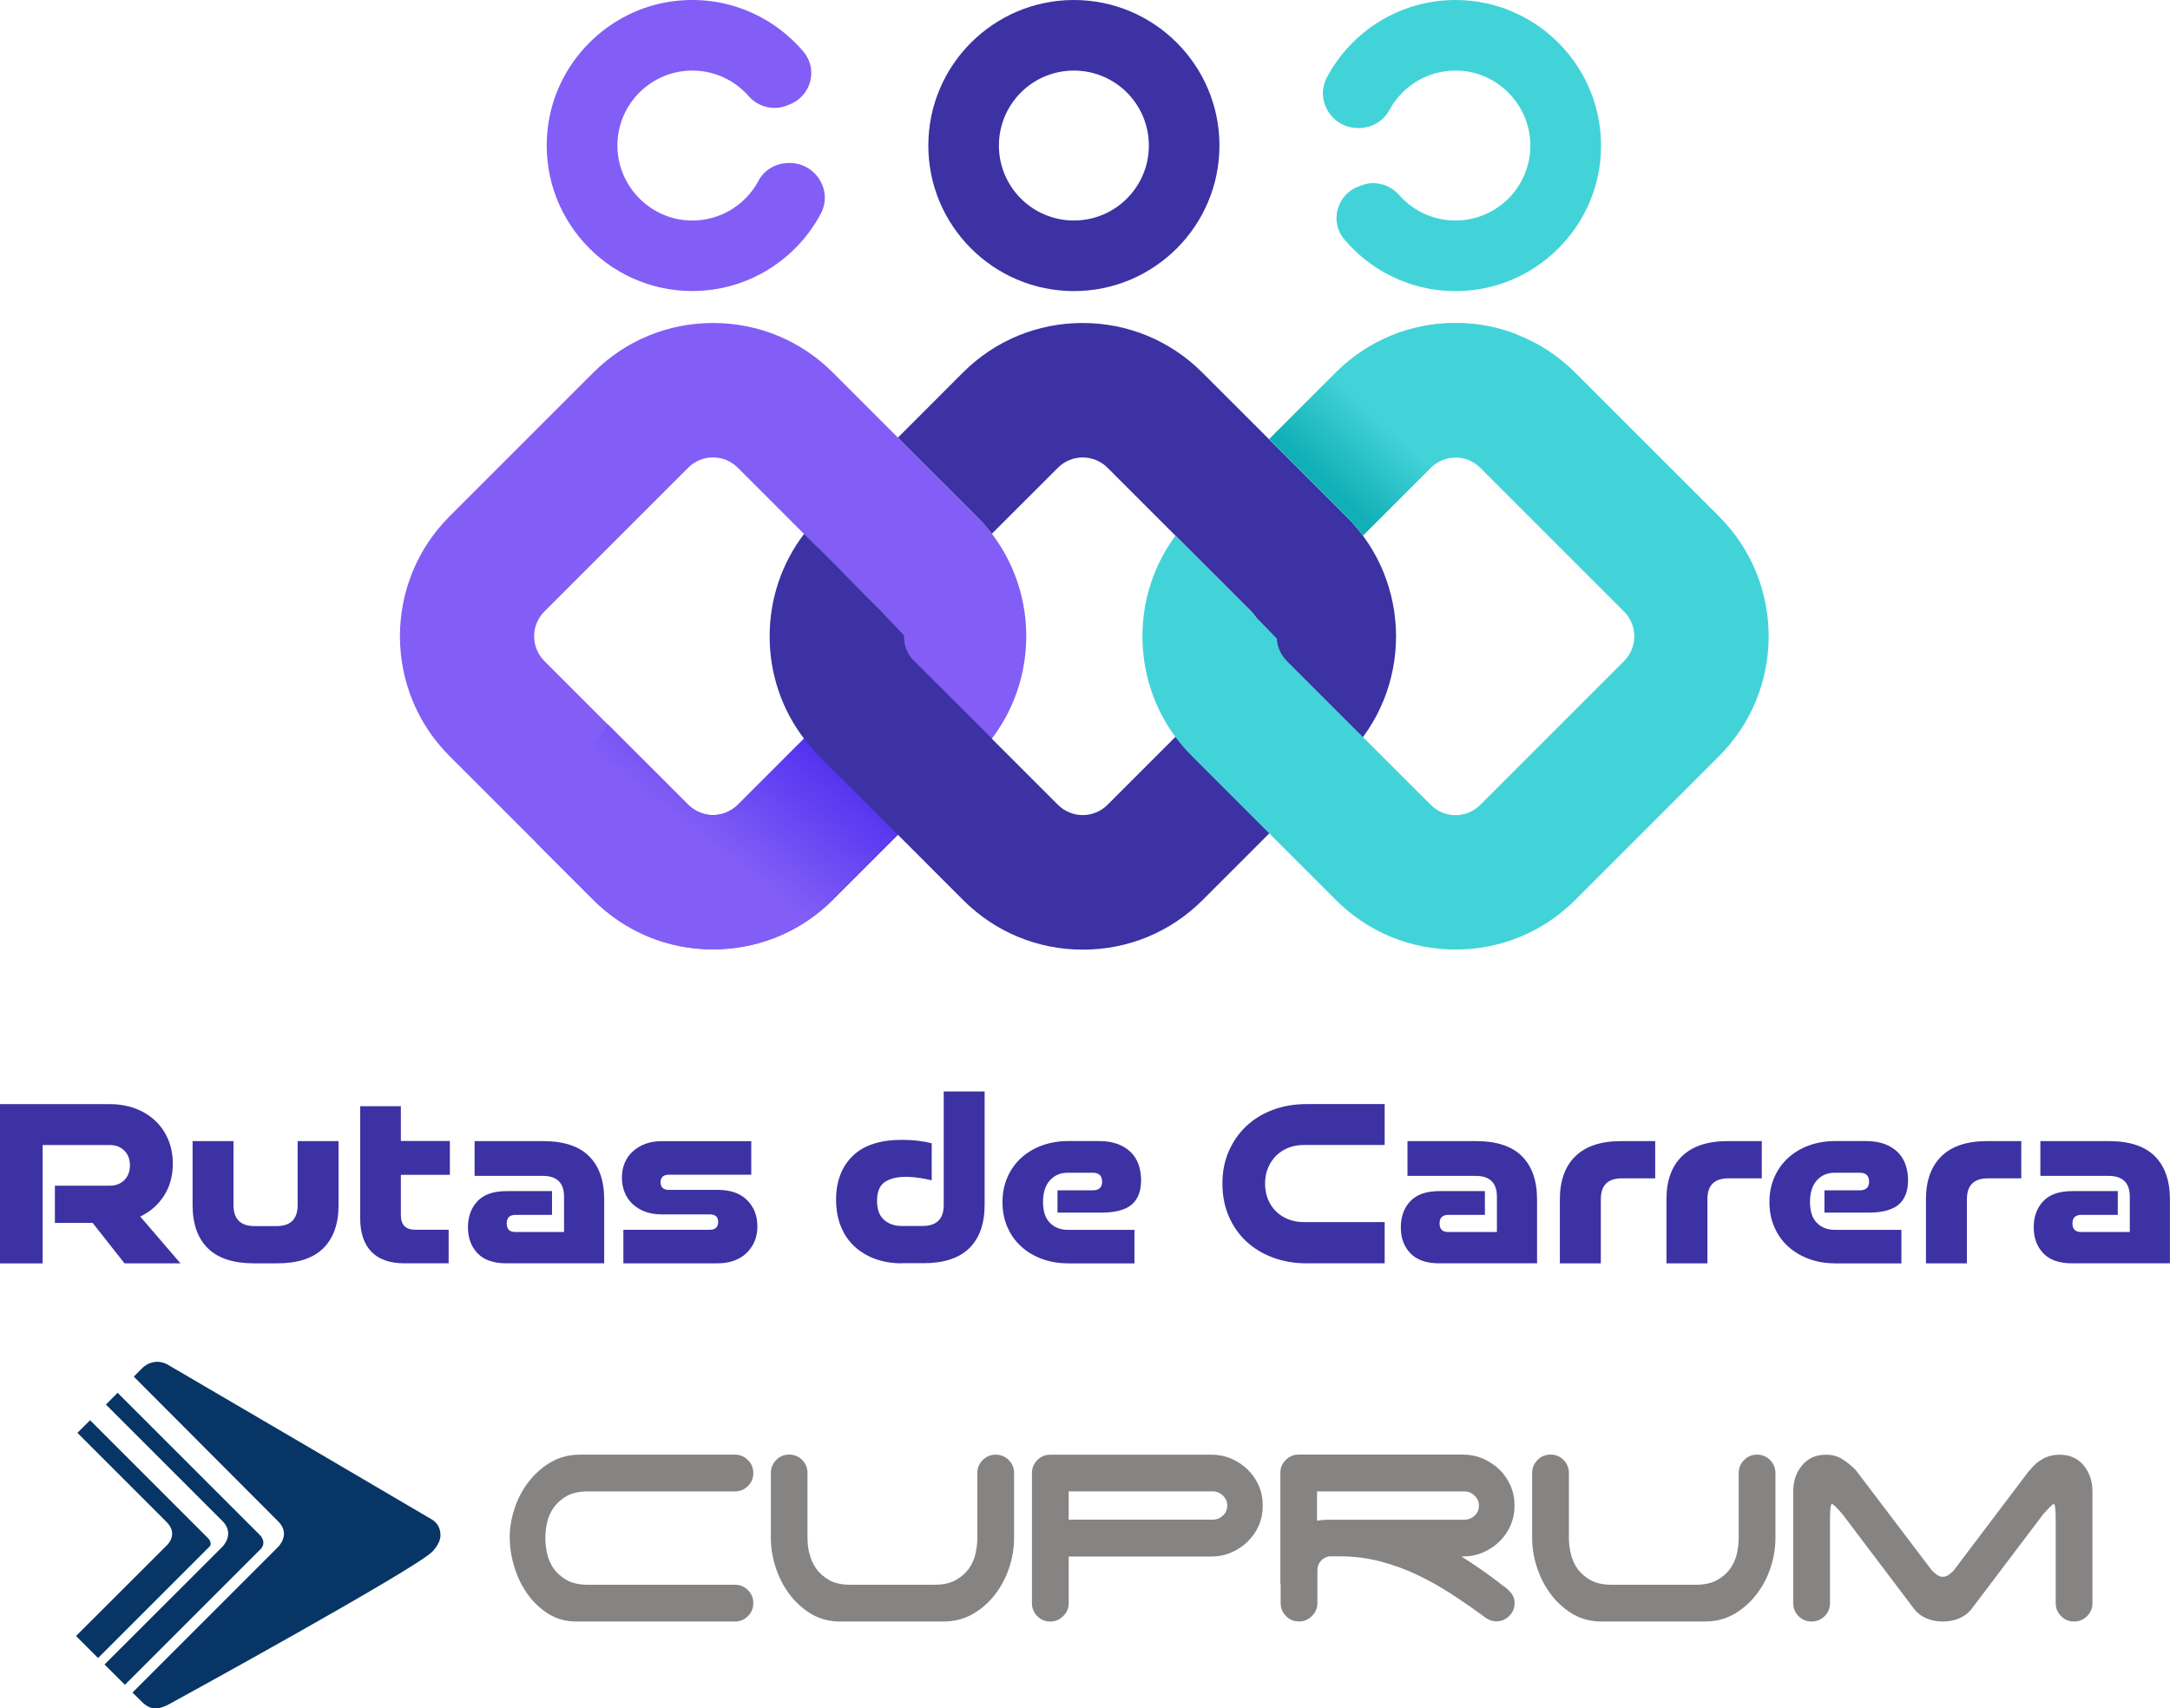 <?xml version="1.0" encoding="UTF-8"?><svg id="Layer_2" xmlns="http://www.w3.org/2000/svg" xmlns:xlink="http://www.w3.org/1999/xlink" viewBox="0 0 371.95 292.87"><defs><style>.cls-1{fill:url(#Degradado_sin_nombre_6);}.cls-2{fill:#3c32a3;}.cls-3{fill:#42d3d8;}.cls-4{fill:#825ef6;}.cls-5{fill:#868483;}.cls-6{fill:url(#Degradado_sin_nombre_8);}.cls-7{fill:#073565;}</style><linearGradient id="Degradado_sin_nombre_6" x1="141.85" y1="119.32" x2="121.74" y2="145.18" gradientUnits="userSpaceOnUse"><stop offset="0" stop-color="#4223ed"/><stop offset=".99" stop-color="#825ef6"/></linearGradient><linearGradient id="Degradado_sin_nombre_8" x1="238.41" y1="73.44" x2="228.34" y2="83.99" gradientUnits="userSpaceOnUse"><stop offset="0" stop-color="#42d3d8"/><stop offset=".99" stop-color="#11afb7"/></linearGradient></defs><g id="BACKGROUND"><g><path class="cls-2" d="M21.34,216.57l-5.46-6.93h-6.47v-6.38h9.41c1.01,0,1.83-.31,2.48-.94,.64-.63,.97-1.48,.97-2.54s-.32-1.91-.97-2.54c-.64-.63-1.47-.95-2.48-.95H7.31v20.29H0v-27.3H18.82c1.57,0,3.01,.25,4.33,.73,1.32,.49,2.46,1.18,3.42,2.08,.97,.9,1.71,1.97,2.25,3.23,.53,1.26,.8,2.65,.8,4.16,0,2.1-.5,3.93-1.51,5.5-1.01,1.57-2.37,2.76-4.07,3.57l6.89,8.02h-9.58Z"/><path class="cls-2" d="M43.51,216.57c-3.5,0-6.13-.86-7.88-2.58-1.75-1.72-2.62-4.19-2.62-7.41v-10.96h7.01v10.96c0,2.41,1.22,3.61,3.65,3.61h3.7c2.44,0,3.65-1.2,3.65-3.61v-10.96h7.01v10.96c0,3.22-.88,5.69-2.62,7.41-1.75,1.72-4.38,2.58-7.88,2.58h-4.03Z"/><path class="cls-2" d="M69.38,216.57c-2.55,0-4.46-.67-5.73-2-1.27-1.33-1.91-3.23-1.91-5.69v-19.24h6.97v5.96h8.4v5.8h-8.4v6.93c0,1.65,.83,2.48,2.48,2.48h5.71v5.75h-7.52Z"/><path class="cls-2" d="M86.81,216.57c-2.21,0-3.86-.57-4.96-1.72-1.09-1.15-1.64-2.63-1.64-4.45s.55-3.35,1.64-4.49c1.09-1.15,2.74-1.72,4.96-1.72h7.81v4.07h-6.22c-1.04,0-1.55,.49-1.55,1.47s.49,1.47,1.47,1.47h8.36v-6.05c0-2.38-1.22-3.57-3.65-3.57h-11.68v-5.96h11.76c3.5,0,6.12,.86,7.85,2.58,1.74,1.72,2.6,4.19,2.6,7.41v10.96h-16.76Z"/><path class="cls-2" d="M106.85,216.57v-5.75h14.78c.98,0,1.47-.45,1.47-1.34s-.49-1.3-1.47-1.3h-8.23c-1.06,0-2.02-.16-2.86-.48-.84-.32-1.55-.76-2.14-1.32-.59-.56-1.04-1.22-1.34-2-.31-.77-.46-1.6-.46-2.5,0-.95,.17-1.81,.5-2.58,.34-.77,.81-1.43,1.43-1.97,.62-.55,1.33-.97,2.14-1.26,.81-.29,1.71-.44,2.69-.44h15.41v5.75h-14.11c-.95,0-1.43,.43-1.43,1.3s.48,1.3,1.43,1.3h8.4c2.16,0,3.82,.59,5,1.76,1.18,1.18,1.76,2.67,1.76,4.49,0,.98-.17,1.86-.5,2.62-.34,.77-.81,1.43-1.41,2s-1.32,.99-2.14,1.28c-.83,.29-1.73,.44-2.71,.44h-16.21Z"/><path class="cls-2" d="M154.56,216.57c-1.62,0-3.12-.25-4.49-.74-1.37-.49-2.56-1.2-3.57-2.12-1.01-.92-1.79-2.06-2.35-3.42-.56-1.36-.84-2.9-.84-4.64,0-3.14,.95-5.63,2.84-7.48,1.89-1.85,4.71-2.77,8.46-2.77,.9,0,1.78,.05,2.67,.15,.88,.1,1.69,.25,2.42,.44v6.34c-.73-.17-1.47-.31-2.23-.42-.76-.11-1.46-.17-2.1-.17-1.6,0-2.83,.3-3.72,.9-.88,.6-1.32,1.67-1.32,3.21,0,1.46,.39,2.54,1.18,3.25,.78,.71,1.81,1.07,3.07,1.07h3.53c2.44,0,3.65-1.2,3.65-3.61v-19.45h7.01v19.45c0,3.22-.88,5.69-2.62,7.41-1.75,1.72-4.38,2.58-7.88,2.58h-3.7Z"/><path class="cls-2" d="M183.08,216.57c-1.62,0-3.12-.25-4.49-.76-1.37-.5-2.56-1.22-3.57-2.14-1.01-.92-1.79-2.03-2.35-3.32-.56-1.29-.84-2.72-.84-4.28s.28-2.95,.84-4.24c.56-1.29,1.34-2.39,2.35-3.32,1.01-.92,2.2-1.64,3.57-2.14,1.37-.5,2.87-.76,4.49-.76h5.33c1.2,0,2.25,.17,3.15,.5s1.64,.8,2.25,1.39c.6,.59,1.05,1.3,1.34,2.12,.29,.83,.44,1.73,.44,2.71,0,1.85-.53,3.23-1.6,4.16-1.06,.92-2.81,1.39-5.25,1.39h-7.48v-3.82h6.01c1.09,0,1.64-.49,1.64-1.47,0-1.04-.53-1.55-1.6-1.55h-4.28c-1.26,0-2.28,.43-3.07,1.3-.78,.87-1.18,2.1-1.18,3.7s.39,2.79,1.18,3.59c.78,.8,1.81,1.2,3.07,1.2h11.42v5.75h-11.38Z"/><path class="cls-2" d="M223.98,216.57c-2.1,0-4.03-.33-5.8-.99-1.76-.66-3.28-1.58-4.56-2.77-1.27-1.19-2.28-2.62-3-4.31-.73-1.68-1.09-3.54-1.09-5.59s.36-3.9,1.09-5.56c.73-1.67,1.73-3.1,3-4.3,1.27-1.2,2.79-2.13,4.56-2.79,1.76-.66,3.7-.99,5.8-.99h13.36v7.01h-13.86c-.95,0-1.83,.16-2.65,.48-.81,.32-1.51,.78-2.1,1.36-.59,.59-1.05,1.29-1.39,2.1-.34,.81-.5,1.71-.5,2.69s.17,1.88,.5,2.69c.34,.81,.8,1.5,1.39,2.08s1.29,1.02,2.1,1.34c.81,.32,1.69,.48,2.65,.48h13.86v7.06h-13.36Z"/><path class="cls-2" d="M246.71,216.57c-2.21,0-3.86-.57-4.96-1.72s-1.64-2.63-1.64-4.45,.55-3.35,1.64-4.49c1.09-1.15,2.74-1.72,4.96-1.72h7.81v4.07h-6.22c-1.04,0-1.55,.49-1.55,1.47s.49,1.47,1.47,1.47h8.36v-6.05c0-2.38-1.22-3.57-3.65-3.57h-11.68v-5.96h11.76c3.5,0,6.12,.86,7.85,2.58s2.6,4.19,2.6,7.41v10.96h-16.76Z"/><path class="cls-2" d="M267.37,216.57v-10.96c0-3.19,.88-5.66,2.65-7.39s4.37-2.6,7.81-2.6h5.88v6.38h-5.71c-2.41,0-3.61,1.19-3.61,3.57v11h-7.01Z"/><path class="cls-2" d="M285.64,216.57v-10.96c0-3.19,.88-5.66,2.65-7.39s4.37-2.6,7.81-2.6h5.88v6.38h-5.71c-2.41,0-3.61,1.19-3.61,3.57v11h-7.01Z"/><path class="cls-2" d="M314.54,216.57c-1.62,0-3.12-.25-4.49-.76-1.37-.5-2.56-1.22-3.57-2.14-1.01-.92-1.79-2.03-2.35-3.32-.56-1.29-.84-2.72-.84-4.28s.28-2.95,.84-4.24c.56-1.29,1.34-2.39,2.35-3.32,1.01-.92,2.2-1.64,3.57-2.14,1.37-.5,2.87-.76,4.49-.76h5.33c1.2,0,2.25,.17,3.15,.5s1.64,.8,2.25,1.39c.6,.59,1.05,1.3,1.34,2.12,.29,.83,.44,1.73,.44,2.71,0,1.85-.53,3.23-1.6,4.16-1.06,.92-2.81,1.39-5.25,1.39h-7.48v-3.82h6.01c1.09,0,1.64-.49,1.64-1.47,0-1.04-.53-1.55-1.6-1.55h-4.28c-1.26,0-2.28,.43-3.07,1.3-.78,.87-1.18,2.1-1.18,3.7s.39,2.79,1.18,3.59c.78,.8,1.81,1.2,3.07,1.2h11.42v5.75h-11.38Z"/><path class="cls-2" d="M330.12,216.57v-10.96c0-3.19,.88-5.66,2.65-7.39,1.76-1.74,4.37-2.6,7.81-2.6h5.88v6.38h-5.71c-2.41,0-3.61,1.19-3.61,3.57v11h-7.01Z"/><path class="cls-2" d="M355.19,216.57c-2.21,0-3.86-.57-4.96-1.72-1.09-1.15-1.64-2.63-1.64-4.45s.55-3.35,1.64-4.49c1.09-1.15,2.74-1.72,4.96-1.72h7.81v4.07h-6.22c-1.04,0-1.55,.49-1.55,1.47s.49,1.47,1.47,1.47h8.36v-6.05c0-2.38-1.22-3.57-3.65-3.57h-11.68v-5.96h11.76c3.5,0,6.12,.86,7.85,2.58s2.6,4.19,2.6,7.41v10.96h-16.76Z"/></g><g><g><path class="cls-5" d="M87.36,263.67c0-1.66,.27-3.34,.82-5.02,.54-1.68,1.35-3.22,2.4-4.59,1.05-1.37,2.31-2.5,3.8-3.38,1.48-.87,3.17-1.31,5.06-1.31h26.53c.87,0,1.62,.3,2.23,.92s.92,1.35,.92,2.23-.3,1.62-.92,2.23c-.62,.61-1.36,.92-2.23,.92h-25.16c-1.53,0-2.76,.27-3.71,.82-.95,.55-1.68,1.22-2.23,2-.54,.79-.92,1.65-1.11,2.59-.2,.94-.29,1.8-.29,2.59s.09,1.65,.29,2.59c.2,.94,.57,1.8,1.11,2.59,.55,.79,1.29,1.45,2.23,2,.95,.55,2.18,.82,3.71,.82h25.16c.87,0,1.62,.31,2.23,.92,.62,.61,.92,1.35,.92,2.23s-.3,1.62-.92,2.23c-.62,.62-1.36,.92-2.23,.92h-27.19c-1.79,0-3.39-.44-4.78-1.31-1.4-.88-2.59-2.01-3.57-3.38-.98-1.37-1.73-2.91-2.26-4.62-.52-1.7-.79-3.37-.79-4.98h0Z"/><path class="cls-5" d="M138.74,266.26c.2,.94,.57,1.8,1.12,2.59,.55,.79,1.29,1.45,2.23,2,.94,.55,2.18,.82,3.7,.82h14.39c1.49,0,2.71-.27,3.67-.82,.96-.54,1.71-1.22,2.26-2,.54-.79,.92-1.65,1.12-2.59,.19-.95,.29-1.8,.29-2.59v-11.15c0-.87,.3-1.61,.92-2.23s1.36-.92,2.23-.92,1.61,.3,2.23,.92,.92,1.35,.92,2.23v11.15c0,1.66-.27,3.34-.82,5.02-.55,1.68-1.35,3.22-2.4,4.59-1.05,1.38-2.32,2.51-3.81,3.38-1.48,.87-3.17,1.31-5.05,1.31h-18.2c-1.8-.09-3.39-.58-4.79-1.48-1.4-.9-2.59-2.02-3.57-3.38-.98-1.35-1.74-2.86-2.26-4.53-.53-1.66-.79-3.3-.79-4.92v-11.15c0-.87,.31-1.61,.92-2.23,.6-.62,1.35-.92,2.22-.92s1.62,.3,2.23,.92c.61,.62,.91,1.35,.91,2.23v11.15c0,.79,.1,1.65,.29,2.59h.02Z"/><path class="cls-5" d="M207.61,249.37c1.22,0,2.37,.23,3.44,.69,1.07,.46,2.01,1.08,2.81,1.87,.81,.79,1.45,1.7,1.9,2.76,.46,1.05,.68,2.18,.68,3.41s-.22,2.36-.68,3.42c-.46,1.05-1.1,1.96-1.9,2.75s-1.75,1.41-2.81,1.87c-1.07,.46-2.22,.69-3.44,.69h-24.43v8c0,.87-.32,1.62-.96,2.23-.63,.62-1.37,.92-2.19,.92-.87,0-1.62-.3-2.23-.92-.62-.61-.92-1.36-.92-2.23v-22.3c0-.87,.31-1.61,.92-2.23,.62-.62,1.36-.92,2.23-.92h27.59Zm-24.43,6.29v4.85h24.7c.65,0,1.23-.23,1.73-.69s.75-1.04,.75-1.74c0-.66-.25-1.22-.75-1.7-.5-.48-1.08-.72-1.73-.72h-24.7Z"/><path class="cls-5" d="M269.23,266.26c.19,.94,.57,1.8,1.11,2.59,.54,.79,1.29,1.45,2.23,2,.95,.55,2.18,.82,3.71,.82h14.4c1.48,0,2.71-.27,3.67-.82,.96-.54,1.72-1.22,2.26-2,.54-.79,.92-1.65,1.12-2.59,.2-.95,.29-1.8,.29-2.59v-11.15c0-.87,.31-1.61,.92-2.23,.62-.62,1.36-.92,2.23-.92s1.62,.3,2.23,.92,.92,1.35,.92,2.23v11.15c0,1.66-.27,3.34-.82,5.02-.54,1.68-1.35,3.22-2.4,4.59-1.05,1.38-2.32,2.51-3.8,3.38s-3.17,1.31-5.06,1.31h-18.2c-1.8-.09-3.39-.58-4.79-1.48s-2.59-2.02-3.57-3.38c-.99-1.35-1.74-2.86-2.27-4.53-.53-1.66-.79-3.3-.79-4.92v-11.15c0-.87,.31-1.61,.92-2.23,.61-.62,1.35-.92,2.23-.92s1.62,.3,2.23,.92c.61,.62,.92,1.35,.92,2.23v11.15c0,.79,.1,1.65,.29,2.59h0Z"/><path class="cls-5" d="M257.83,272c-1.27-1.01-2.52-1.93-3.74-2.79-1.22-.85-2.42-1.65-3.6-2.39h.26c1.22,0,2.37-.23,3.44-.69,1.07-.46,2.01-1.08,2.82-1.87,.81-.79,1.44-1.7,1.9-2.75,.46-1.05,.69-2.18,.69-3.42s-.23-2.36-.69-3.41c-.46-1.05-1.09-1.97-1.9-2.76-.82-.79-1.75-1.41-2.82-1.87-1.07-.46-2.22-.69-3.44-.69h-28.15c-.87,0-1.61,.3-2.22,.92-.62,.62-.92,1.35-.92,2.23v19.12l.05-.04v3.22c0,.87,.31,1.62,.92,2.23,.61,.62,1.35,.92,2.23,.92s1.57-.3,2.2-.92c.63-.61,.95-1.36,.95-2.23v-5.58c0-.65,.19-1.2,.59-1.64,.39-.44,.87-.7,1.45-.79h1.85c2.36,0,4.63,.29,6.82,.85,2.19,.57,4.3,1.33,6.33,2.29s3.99,2.06,5.87,3.28c1.88,1.22,3.72,2.49,5.51,3.8,.74,.61,1.48,.92,2.23,.92,.87,0,1.62-.3,2.23-.92,.62-.61,.92-1.36,.92-2.23,0-.62-.18-1.15-.52-1.6-.35-.47-.77-.86-1.25-1.22h-.01Zm-30.39-11.47c-.59,0-1.15,.06-1.69,.16v-5.02h25.26c.66,0,1.24,.24,1.74,.72,.5,.48,.75,1.05,.75,1.7,0,.7-.25,1.28-.75,1.74-.5,.46-1.08,.69-1.74,.69h-23.57Z"/><path class="cls-5" d="M358.66,274.82c0,.87-.31,1.62-.92,2.23-.62,.62-1.35,.92-2.23,.92s-1.62-.3-2.23-.92c-.62-.61-.92-1.36-.92-2.23v-14.3c0-1.79-.11-2.69-.33-2.69-.18,0-.79,.59-1.83,1.77l-12.4,16.4c-.57,.66-1.27,1.15-2.1,1.48-.83,.33-1.73,.49-2.69,.49s-1.85-.16-2.69-.49c-.82-.33-1.53-.82-2.09-1.48l-12.4-16.4c-1-1.17-1.62-1.77-1.83-1.77s-.33,.9-.33,2.69v14.3c0,.87-.3,1.62-.92,2.23-.62,.62-1.35,.92-2.23,.92s-1.62-.3-2.23-.92c-.62-.61-.92-1.36-.92-2.23v-19.15c0-1.75,.5-3.24,1.51-4.46,1-1.22,2.38-1.83,4.13-1.83,1.05,0,1.99,.26,2.82,.79,.83,.52,1.6,1.16,2.3,1.9l13.04,17.19c.21,.22,.49,.45,.82,.69,.33,.24,.67,.36,1.02,.36s.69-.12,1.02-.36c.34-.24,.6-.47,.82-.69l12.99-17.19h.06c.61-.83,1.36-1.48,2.23-1.97,.87-.48,1.84-.72,2.89-.72,1.75,0,3.13,.62,4.13,1.83,1,1.22,1.51,2.71,1.51,4.46v19.15h0Z"/></g><path class="cls-7" d="M28.92,234.02c-2.65-1.53-4.54,.52-4.54,.52l-1.45,1.45s22.31,22.39,24.77,24.84c2.28,2.28-.15,4.48-.15,4.48l-24.84,24.84,1.8,1.78c1.5,1.31,2.71,1.15,4.54,.18,1.52-.82,41.83-22.96,45.02-26.08,0,0,1.43-1.36,1.43-2.86s-.83-2.28-1.43-2.66c-.59-.38-42.55-24.97-45.15-26.47h0Zm6.93,31.19c.65-.65-.14-1.47-.14-1.47l-20.27-20.27-2.17,2.16s13.47,13.48,15.28,15.28c2.16,2.16,0,4.05,0,4.05l-15.52,15.5,3.78,3.77s18.35-18.35,19.03-19.03h0Zm8.76,.42c1.2-1.2,0-2.42,0-2.42l-24.45-24.45-2,2.02s17.55,17.55,19.97,19.97c2.21,2.21,0,4.4,0,4.4l-20.21,20.19,3.49,3.48s21.9-21.91,23.2-23.2h0Z"/></g></g><g id="OBJECTS"><g><path class="cls-2" d="M184.07,12.1c7.1,0,12.85,5.75,12.85,12.85s-5.75,12.85-12.85,12.85-12.85-5.75-12.85-12.85,5.75-12.85,12.85-12.85h0ZM184.07,0c-13.76,0-24.95,11.19-24.95,24.95s11.19,24.95,24.95,24.95,24.95-11.19,24.95-24.95S197.83,0,184.07,0h0Z"/><path class="cls-4" d="M130.02,30.98c-2.36,4.44-7.26,7.33-12.75,6.75-6.22-.66-11.14-5.92-11.43-12.17-.34-7.37,5.54-13.46,12.83-13.46,3.84,0,7.29,1.69,9.64,4.36,1.62,1.84,4.16,2.54,6.45,1.67,.2-.08,.4-.15,.59-.23,3.66-1.4,4.91-6.02,2.39-9.01C132.57,2.76,124.52-.85,115.7,.17c-11.4,1.33-20.56,10.53-21.83,21.94-1.67,15.01,10.1,27.78,24.79,27.78,9.54,0,17.85-5.39,22.04-13.28,2.08-3.92-.87-8.64-5.3-8.67-.04,0-.09,0-.13,0-2.17-.02-4.23,1.12-5.26,3.04Z"/><path class="cls-4" d="M167.41,88.53l-24.65-24.66c-5.49-5.49-12.78-8.5-20.53-8.5s-15.05,3.02-20.53,8.5l-24.66,24.66c-11.32,11.32-11.32,29.75,0,41.07l14.9,14.89,9.76,9.76c5.49,5.49,12.78,8.5,20.53,8.5,.4,0,.78,0,1.17-.03,7.32-.29,14.16-3.27,19.37-8.48l24.65-24.65c.95-.94,1.8-1.93,2.59-2.97,8.65-11.37,7.79-27.71-2.59-38.1Zm-16.29,24.78l-24.65,24.65c-.29,.29-.62,.55-.96,.77-.12,.08-.24,.15-.36,.21-.06,.05-.14,.08-.2,.11-.11,.06-.22,.11-.33,.16-.09,.05-.18,.08-.29,.12-.04,.02-.08,.03-.12,.05,0,0-.04,0-.09,.03-.03,0-.06,.02-.09,.03-.09,.04-.19,.06-.29,.08-.04,0-.08,.02-.13,.03-.06,.02-.14,.03-.21,.05-.17,.05-.33,.07-.5,.08-.09,0-.18,.02-.28,.03-.14,0-.27,.02-.4,.02h-.02c-.8,0-1.61-.17-2.36-.5-.68-.29-1.32-.71-1.87-1.26l-13.77-13.76-10.89-10.89c-2.34-2.35-2.34-6.15,0-8.49l24.66-24.66c1.17-1.17,2.71-1.76,4.24-1.76s3.06,.59,4.24,1.76l24.65,24.66c2.11,2.1,2.32,5.38,.63,7.72-.17,.27-.39,.52-.63,.76Z"/><path class="cls-1" d="M170,126.63c-.78,1.04-1.64,2.03-2.59,2.97l-24.65,24.65c-5.21,5.21-12.05,8.19-19.37,8.48-.39,.02-.77,.03-1.17,.03-7.76,0-15.05-3.02-20.53-8.5l-9.76-9.76c3.25-6.19,7.38-13.03,12.28-20.3l13.77,13.76c.55,.55,1.19,.98,1.87,1.26,.75,.33,1.56,.5,2.36,.5h.02c.14,0,.27,0,.4-.02,.09,0,.18-.02,.28-.03,.17-.03,.34-.06,.5-.08,.07-.02,.15-.03,.21-.05,.05,0,.09-.02,.13-.03,.09-.02,.19-.05,.29-.08,.04,0,.06-.02,.09-.03,.06-.02,.09-.03,.09-.03,.04-.02,.08-.03,.12-.05,.1-.04,.19-.07,.29-.12,.11-.05,.22-.09,.33-.16,.06-.03,.14-.06,.2-.11,.12-.06,.24-.13,.36-.21,.34-.22,.66-.48,.96-.77l24.65-24.65c.24-.24,.45-.5,.63-.76l4.92,.76,13.33,13.32Z"/><path class="cls-2" d="M230.76,88.53l-24.66-24.65c-5.49-5.49-12.78-8.51-20.53-8.51s-15.05,3.02-20.53,8.51l-11.13,11.14,13.51,13.51c.95,.94,1.8,1.93,2.59,2.97l11.33-11.32c1.17-1.17,2.71-1.76,4.24-1.76s3.08,.59,4.25,1.76l24.65,24.65c2.35,2.35,2.35,6.14,0,8.49l-24.65,24.65c-1.17,1.17-2.72,1.76-4.25,1.76s-3.07-.59-4.24-1.76l-11.32-11.32s0,0,0,0l-13.33-13.32c-1.21-1.22-1.8-2.82-1.74-4.41-1.06-1.13-2.15-2.26-3.2-3.36-.18-.25-.39-.5-.61-.72l-3.05-3.04c-.11-.11-.22-.23-.32-.33-5.57-5.67-9.94-9.95-9.94-9.95h0c-3.83,5.03-5.91,11.14-5.91,17.57s2.08,12.54,5.92,17.57c.78,1.04,1.65,2.03,2.59,2.97l18.43,18.43,6.22,6.23c5.49,5.49,12.78,8.51,20.53,8.51s15.05-3.02,20.53-8.51l24.66-24.66c11.32-11.32,11.32-29.75,0-41.07Z"/><path class="cls-3" d="M294.66,88.53l-24.65-24.64c-2.94-2.94-6.39-5.17-10.16-6.6-3.27-1.26-6.77-1.91-10.37-1.91-7.76,0-15.05,3.03-20.53,8.51l-11.41,11.4,13.24,13.24c1.04,1.04,1.99,2.14,2.83,3.29l11.63-11.63c1.17-1.18,2.71-1.76,4.24-1.76s3.06,.58,4.24,1.76l24.65,24.65c2.34,2.35,2.34,6.14,0,8.49l-24.65,24.65c-1.18,1.17-2.72,1.76-4.24,1.76s-3.07-.59-4.24-1.76l-10.45-10.44s0,0,0-.02l-1.19-1.18-13.01-13.01c-1.07-1.08-1.66-2.46-1.74-3.85-1.23-1.3-2.48-2.58-3.69-3.82-.18-.29-.41-.56-.67-.82l-6.21-6.2-1.16-1.17-1.09-1.09c-2.06-2.08-3.6-3.61-4.23-4.22l-.32-.33h0c-7.55,10.22-7.54,24.3,0,34.52,.85,1.14,1.79,2.24,2.83,3.27l13.24,13.24,5.54,5.54,5.87,5.87c5.49,5.49,12.78,8.51,20.53,8.51s15.05-3.03,20.53-8.51l24.65-24.66c11.32-11.32,11.32-29.74,0-41.07Z"/><path class="cls-6" d="M249.48,78.42c-1.54,0-3.07,.58-4.24,1.76l-11.63,11.63c-.85-1.14-1.79-2.25-2.83-3.29l-13.24-13.24,11.41-11.4c5.49-5.49,12.78-8.51,20.53-8.51,3.6,0,7.11,.65,10.37,1.91,11.26,11.04-10.37,21.13-10.37,21.13Z"/><path class="cls-3" d="M238.12,18.92c2.36-4.44,7.26-7.33,12.75-6.75,6.22,.66,11.14,5.92,11.43,12.17,.34,7.37-5.54,13.46-12.83,13.46-3.84,0-7.29-1.69-9.64-4.36-1.62-1.84-4.16-2.54-6.45-1.67-.2,.08-.4,.15-.59,.23-3.66,1.4-4.91,6.02-2.39,9.01,5.17,6.13,13.22,9.74,22.04,8.72,11.4-1.33,20.56-10.53,21.83-21.94C275.93,12.77,264.16,0,249.47,0c-9.54,0-17.85,5.39-22.04,13.28-2.08,3.92,.87,8.64,5.3,8.67,.04,0,.09,0,.13,0,2.17,.02,4.23-1.12,5.26-3.04Z"/></g></g></svg>